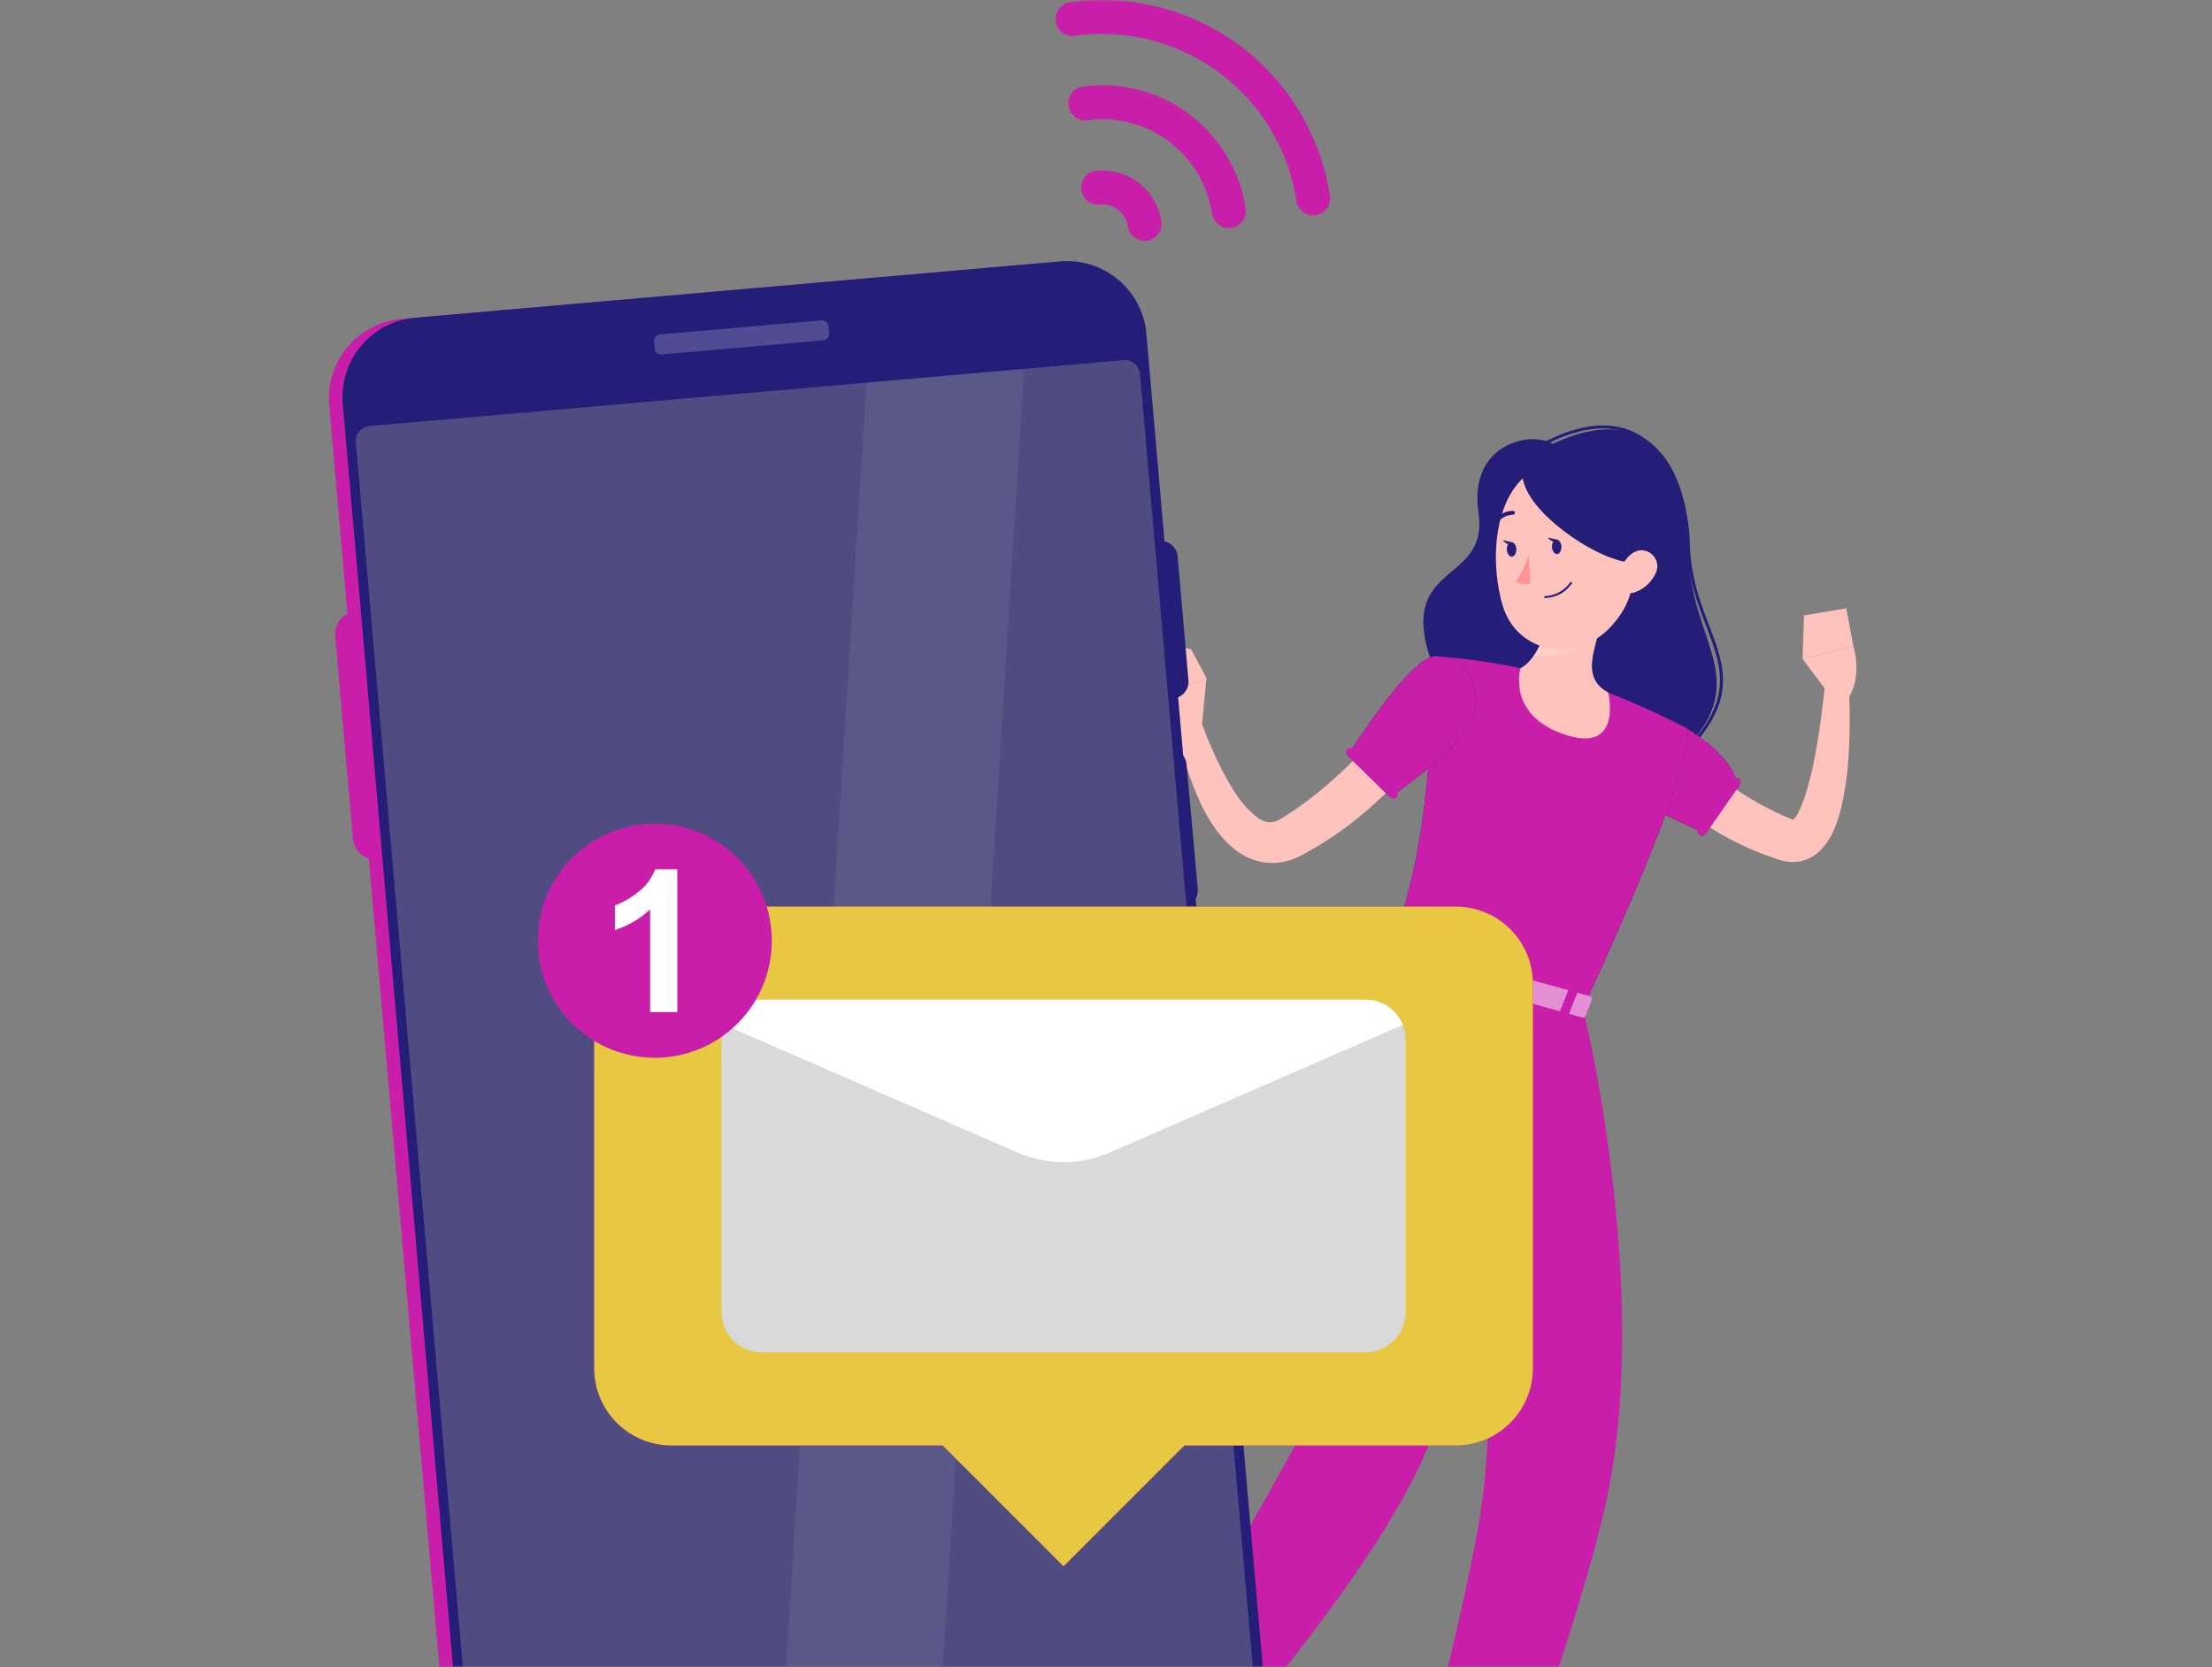 <?xml version="1.0" encoding="UTF-8"?> <svg xmlns="http://www.w3.org/2000/svg" width="552" height="416" viewBox="0 0 552 416" fill="none"><rect x="0" y="0" width="552" height="416" fill="#808080" stroke="none"/><g clip-path="url(#clip0_4252_5354)"><mask id="mask0_4252_5354" style="mask-type:luminance" maskUnits="userSpaceOnUse" x="0" y="0" width="552" height="416"><path d="M552 0H0V416H552V0Z" fill="white"></path></mask><g mask="url(#mask0_4252_5354)"><path d="M387.452 110.78C382.016 107.379 366.404 110.78 368.951 127.858C371.499 144.936 351.433 140.567 355.816 160.434C360.199 180.301 395.763 209.817 417.666 189.779C439.568 169.741 421.11 160.903 421.522 137.123C421.807 122.991 415.403 97.687 387.452 110.78Z" fill="#241E78"></path><path d="M419.673 188.923C419.572 188.922 419.474 188.882 419.403 188.809C419.368 188.776 419.341 188.736 419.322 188.692C419.304 188.648 419.294 188.601 419.294 188.553C419.294 188.505 419.304 188.458 419.322 188.414C419.341 188.37 419.368 188.33 419.403 188.297C432.894 174.891 429.778 166.722 425.835 156.39C423.644 150.698 421.182 144.208 420.968 135.797C420.755 126.718 417.439 114.322 408.8 109.213C402.681 105.598 394.825 106.224 385.461 111.077C385.376 111.118 385.278 111.124 385.188 111.095C385.098 111.066 385.022 111.004 384.977 110.921C384.953 110.878 384.937 110.831 384.932 110.782C384.927 110.733 384.932 110.684 384.947 110.637C384.961 110.591 384.985 110.547 385.018 110.51C385.05 110.473 385.089 110.444 385.134 110.423C394.74 105.442 402.823 104.83 409.185 108.587C418.065 113.852 421.481 126.518 421.708 135.769C421.908 144.066 424.355 150.47 426.519 156.12C430.546 166.708 433.748 175.076 419.915 188.852C419.845 188.902 419.76 188.927 419.673 188.923Z" fill="#241E78"></path><path d="M422.832 186.975C422.832 186.975 423.059 187.303 423.216 187.516L423.785 188.285C424.203 188.816 424.644 189.343 425.109 189.864C426.063 190.939 427.08 191.956 428.154 192.91C430.358 194.928 432.74 196.743 435.27 198.332C437.839 199.968 440.511 201.436 443.268 202.73C444.691 203.427 446.114 203.982 447.537 204.608C447.808 204.736 447.538 204.608 447.353 204.722C447.167 204.836 447.011 204.935 447.167 204.85C447.865 204.256 448.42 203.511 448.79 202.673C449.419 201.418 449.957 200.12 450.398 198.787C451.353 195.815 452.128 192.788 452.718 189.722C453.358 186.591 453.856 183.389 454.297 180.158C454.739 176.928 455.137 173.655 455.493 170.453H461.285C461.759 177.259 461.707 184.091 461.129 190.889C460.863 194.412 460.325 197.909 459.52 201.349C459.088 203.218 458.498 205.046 457.756 206.814C456.857 209.066 455.466 211.089 453.685 212.734C452.374 213.883 450.775 214.655 449.06 214.969C447.361 215.253 445.618 215.102 443.994 214.527C442.329 213.93 440.635 213.432 438.984 212.748C435.633 211.44 432.389 209.875 429.279 208.066C426.12 206.189 423.135 204.037 420.355 201.634C418.946 200.384 417.616 199.048 416.371 197.635C415.73 196.923 415.104 196.212 414.506 195.386L413.624 194.134C413.311 193.664 413.097 193.337 412.656 192.568L422.832 186.975Z" fill="#FFC3BD"></path><path d="M420.881 181.709C434.187 190.248 433.106 195.428 433.106 195.428L424.738 207.553C424.738 207.553 403.391 199.014 402.067 192.311C400.672 185.323 414.42 177.582 420.881 181.709Z" fill="#241E78"></path><path d="M420.881 181.709C434.187 190.248 433.106 195.428 433.106 195.428L424.738 207.553C424.738 207.553 403.391 199.014 402.067 192.311C400.672 185.323 414.42 177.582 420.881 181.709Z" fill="#C81EA9"></path><path d="M433.91 194.235C434.157 194.41 434.326 194.676 434.379 194.974C434.432 195.272 434.366 195.58 434.194 195.829L425.656 208.083C425.571 208.208 425.463 208.316 425.336 208.398C425.21 208.481 425.068 208.537 424.919 208.564C424.77 208.59 424.618 208.587 424.47 208.553C424.323 208.519 424.184 208.456 424.062 208.367C423.939 208.281 423.834 208.171 423.754 208.044C423.674 207.917 423.62 207.775 423.594 207.627C423.569 207.478 423.574 207.327 423.607 207.18C423.641 207.034 423.704 206.896 423.791 206.773L432.33 194.52C432.505 194.277 432.767 194.111 433.062 194.058C433.357 194.004 433.661 194.068 433.91 194.235Z" fill="#C81EA9"></path><path d="M456.431 173.242L449.828 164.419L462.494 161.16C462.494 161.16 465.07 169.015 460.857 174.779L456.431 173.242Z" fill="#FFC3BD"></path><path d="M450.184 153.576L460.729 151.797L462.494 161.162L449.828 164.421L450.184 153.576Z" fill="#FFC3BD"></path><path d="M420.883 181.709C420.883 181.709 425.722 184.996 395.053 251.628L346.766 238.265C353.013 218.824 356.4 206.713 358.151 163.777C365.301 164.252 372.407 165.246 379.413 166.752C386.853 168.254 394.177 170.285 401.329 172.828C407.996 175.448 414.523 178.412 420.883 181.709Z" fill="#241E78"></path><path d="M420.883 181.709C420.883 181.709 425.722 184.996 395.053 251.628L346.766 238.265C353.013 218.824 356.4 206.713 358.151 163.777C365.301 164.252 372.407 165.246 379.413 166.752C386.853 168.254 394.177 170.285 401.329 172.828C407.996 175.448 414.523 178.412 420.883 181.709Z" fill="#C81EA9"></path><path d="M388.44 142.66C387.871 150.103 385.665 163.409 379.432 166.754C379.432 166.754 375.803 179.092 391.543 183.632C404.878 187.46 401.348 172.83 401.348 172.83C394.005 168.774 398.502 161.588 399.925 153.533L388.44 142.66Z" fill="#FFC3BD"></path><path opacity="0.2" d="M388.364 142.672C387.909 148.635 386.414 158.426 382.586 163.749C387.026 164.19 393.971 162.838 396.021 159.479C397.034 157.125 397.857 154.693 398.483 152.207L388.364 142.672Z" fill="white"></path><path d="M407.965 131.886C407.965 144.126 408.178 149.32 402.386 155.938C393.662 165.9 378.634 163.181 375.005 151.17C371.746 140.368 372.344 122.166 384.013 116.602C386.577 115.364 389.416 114.802 392.258 114.97C395.101 115.138 397.853 116.03 400.253 117.562C402.654 119.094 404.622 121.214 405.972 123.721C407.322 126.228 408.008 129.039 407.965 131.886Z" fill="#FFC3BD"></path><path d="M382.674 125.097C389.547 134.703 412.673 148.052 414.225 135.187C415.776 122.322 403.964 109.571 392.266 110.837C380.567 112.104 376.796 116.928 382.674 125.097Z" fill="#241E78"></path><path d="M413.031 143.314C412.513 144.367 411.793 145.307 410.912 146.082C410.03 146.856 409.005 147.448 407.894 147.826C404.919 148.808 403.283 146.189 403.98 143.3C404.62 140.696 406.926 137.052 409.986 137.323C410.651 137.391 411.288 137.625 411.839 138.004C412.39 138.382 412.838 138.893 413.141 139.489C413.444 140.085 413.593 140.747 413.573 141.415C413.554 142.084 413.368 142.737 413.031 143.314Z" fill="#FFC3BD"></path><path d="M395.051 251.671C395.051 251.671 412.242 321.305 400.971 373.976C393.414 409.255 366.175 480.526 366.175 480.526L344.828 479.986C344.828 479.986 365.45 405.199 369.705 375.783C377.005 325.461 359.629 241.879 359.629 241.879L395.051 251.671Z" fill="#C81EA9"></path><path opacity="0.2" d="M375.887 261.633L365.242 278.426C368.429 298.338 370.449 318.42 371.29 338.568C386.305 311.77 379.217 275.864 375.887 261.633Z" fill="white"></path><path d="M384.463 248.824C384.463 248.824 374.501 324.962 353.054 368.226C335.706 403.164 289.411 452.903 289.411 452.903L277.57 440.707C277.57 440.707 308.88 386.627 321.688 363.444C353.31 306.518 325.288 255.499 346.721 238.207L384.463 248.824Z" fill="#C81EA9"></path><path d="M346.823 235.221L343.45 238.95C343.194 239.234 343.45 239.69 344.047 239.846L394.697 253.864C395.124 253.978 395.551 253.864 395.651 253.608L397.287 249.339C397.401 249.054 397.088 248.698 396.618 248.556L347.719 235.022C347.565 234.974 347.402 234.967 347.244 235.002C347.087 235.037 346.942 235.113 346.823 235.221Z" fill="#C81EA9"></path><path opacity="0.5" d="M346.823 235.221L343.45 238.95C343.194 239.234 343.45 239.69 344.047 239.846L394.697 253.864C395.124 253.978 395.551 253.864 395.651 253.608L397.287 249.339C397.401 249.054 397.088 248.698 396.618 248.556L347.719 235.022C347.565 234.974 347.402 234.967 347.244 235.002C347.087 235.037 346.942 235.113 346.823 235.221Z" fill="white"></path><path d="M351.88 242.507L350.57 242.152C350.314 242.08 350.158 241.881 350.215 241.725L352.378 236.288C352.449 236.117 352.719 236.046 352.976 236.118L354.285 236.488C354.541 236.488 354.712 236.744 354.641 236.914L352.477 242.351C352.408 242.438 352.313 242.501 352.205 242.529C352.097 242.558 351.983 242.55 351.88 242.507Z" fill="#C81EA9"></path><path d="M390.884 253.307L389.575 252.951C389.319 252.88 389.148 252.681 389.219 252.524L391.382 247.074C391.451 246.986 391.547 246.923 391.655 246.895C391.763 246.867 391.877 246.875 391.98 246.917L393.289 247.287C393.545 247.358 393.702 247.543 393.645 247.7L391.482 253.094C391.411 253.307 391.211 253.378 390.884 253.307Z" fill="#C81EA9"></path><path d="M371.386 247.914L370.077 247.544C369.806 247.544 369.65 247.288 369.707 247.132L371.884 241.681C371.884 241.524 372.211 241.453 372.468 241.524L373.777 241.88C374.047 241.88 374.204 242.151 374.147 242.307L371.969 247.758C371.913 247.914 371.642 247.986 371.386 247.914Z" fill="#C81EA9"></path><path d="M389.658 136.398C389.658 137.394 389.231 138.234 388.591 138.262C387.95 138.291 387.367 137.536 387.296 136.54C387.225 135.544 387.723 134.704 388.377 134.662C389.032 134.619 389.601 135.387 389.658 136.398Z" fill="#241E78"></path><path d="M378.4 137.035C378.4 138.032 377.973 138.871 377.319 138.914C376.664 138.957 376.109 138.174 376.038 137.178C375.967 136.181 376.465 135.342 377.119 135.313C377.774 135.285 378.4 136.053 378.4 137.035Z" fill="#241E78"></path><path d="M377.435 135.346L375.016 134.805C375.016 134.805 376.34 136.598 377.435 135.346Z" fill="#241E78"></path><path d="M381.495 138.574C380.742 140.889 379.679 143.091 378.336 145.121C378.862 145.452 379.455 145.665 380.072 145.744C380.689 145.822 381.315 145.765 381.908 145.576L381.495 138.574Z" fill="#FF9293"></path><path d="M387.439 148.963C386.848 149.116 386.242 149.207 385.632 149.234C385.6 149.238 385.567 149.235 385.536 149.225C385.505 149.215 385.476 149.199 385.452 149.178C385.428 149.156 385.408 149.13 385.395 149.1C385.382 149.07 385.375 149.038 385.376 149.006C385.374 148.974 385.377 148.942 385.387 148.912C385.398 148.882 385.414 148.854 385.435 148.83C385.456 148.807 385.483 148.787 385.512 148.773C385.54 148.76 385.571 148.751 385.603 148.75C386.847 148.699 388.063 148.359 389.152 147.756C390.242 147.154 391.176 146.305 391.879 145.277C391.916 145.232 391.967 145.202 392.024 145.191C392.081 145.181 392.139 145.191 392.189 145.221C392.239 145.25 392.277 145.296 392.296 145.351C392.315 145.406 392.314 145.465 392.292 145.519C391.171 147.242 389.436 148.474 387.439 148.963Z" fill="#241E78"></path><path d="M393.376 129.124C393.295 129.144 393.211 129.144 393.131 129.121C393.051 129.099 392.978 129.055 392.92 128.996C392.403 128.449 391.762 128.035 391.051 127.787C390.34 127.54 389.581 127.466 388.836 127.572C388.71 127.595 388.58 127.569 388.472 127.501C388.364 127.432 388.286 127.326 388.252 127.202C388.227 127.076 388.251 126.945 388.32 126.836C388.389 126.727 388.497 126.649 388.622 126.619C389.524 126.474 390.447 126.549 391.314 126.836C392.181 127.123 392.966 127.615 393.603 128.27C393.691 128.364 393.74 128.489 393.74 128.618C393.74 128.748 393.691 128.872 393.603 128.967C393.541 129.036 393.463 129.09 393.376 129.124Z" fill="#241E78"></path><path d="M373.533 130.561C373.458 130.606 373.372 130.63 373.284 130.63C373.196 130.63 373.11 130.606 373.035 130.561C372.934 130.485 372.867 130.372 372.849 130.247C372.83 130.122 372.861 129.995 372.935 129.892C373.46 129.145 374.157 128.536 374.967 128.115C375.777 127.693 376.676 127.473 377.589 127.473C377.652 127.476 377.715 127.493 377.772 127.52C377.829 127.548 377.881 127.587 377.923 127.634C377.965 127.682 377.998 127.737 378.019 127.798C378.039 127.858 378.048 127.922 378.044 127.985C378.041 128.049 378.025 128.111 377.997 128.168C377.969 128.226 377.93 128.277 377.883 128.319C377.835 128.361 377.78 128.394 377.719 128.415C377.659 128.436 377.596 128.444 377.532 128.441C376.782 128.452 376.045 128.642 375.382 128.993C374.719 129.344 374.149 129.847 373.718 130.461C373.665 130.508 373.601 130.542 373.533 130.561Z" fill="#241E78"></path><path d="M359.292 182.122C358.054 184 356.93 185.509 355.663 187.103C354.397 188.696 353.159 190.191 351.849 191.671C349.223 194.646 346.429 197.468 343.481 200.124C340.55 202.834 337.44 205.344 334.174 207.638C332.566 208.834 330.844 209.873 329.164 210.954L326.532 212.463L325.222 213.203C324.738 213.459 324.112 213.801 323.514 214.043C320.877 215.236 317.946 215.622 315.089 215.153C312.393 214.644 309.874 213.448 307.774 211.68C306.003 210.202 304.442 208.488 303.135 206.585C301.93 204.858 300.859 203.04 299.933 201.149C296.557 193.981 294.228 186.365 293.016 178.535L298.709 177.226C299.89 180.613 301.214 184.128 302.708 187.416C304.108 190.702 305.759 193.876 307.646 196.908C309.22 199.652 311.308 202.068 313.794 204.024C314.622 204.658 315.605 205.056 316.641 205.176C317.546 205.215 318.443 204.998 319.231 204.55C319.506 204.41 319.772 204.253 320.028 204.081L321.138 203.369L323.344 201.946C324.767 200.893 326.19 199.911 327.613 198.787C330.416 196.592 333.104 194.255 335.668 191.785C338.272 189.323 340.706 186.69 343.054 183.986C344.235 182.634 345.388 181.268 346.498 179.873C347.608 178.478 348.718 177.027 349.615 175.746L359.292 182.122Z" fill="#FFC3BD"></path><path d="M299.805 182.477L301.057 169.199L289.117 174.081C289.117 174.081 290.54 180.755 295.094 183.146L299.805 182.477Z" fill="#FFC3BD"></path><path d="M297.244 162.027L288.008 160.02L289.118 174.081L301.058 169.199L297.244 162.027Z" fill="#FFC3BD"></path><path d="M358.168 163.777C351.949 163.777 336.977 187.515 336.977 187.515L347.551 198.473C347.551 198.473 367.475 185.039 368.258 177.126C368.941 170.324 366.081 163.848 358.168 163.777Z" fill="#241E78"></path><path d="M358.168 163.777C351.949 163.777 336.977 187.515 336.977 187.515L347.551 198.473C347.551 198.473 367.475 185.039 368.258 177.126C368.941 170.324 366.081 163.848 358.168 163.777Z" fill="#C81EA9"></path><path d="M348.519 199.014C348.306 199.227 348.016 199.347 347.715 199.347C347.414 199.347 347.124 199.227 346.911 199.014L336.223 188.54C336.01 188.326 335.891 188.037 335.891 187.736C335.891 187.434 336.01 187.145 336.223 186.932C336.439 186.718 336.73 186.598 337.034 186.598C337.338 186.598 337.63 186.718 337.845 186.932L348.519 197.392C348.733 197.608 348.853 197.899 348.853 198.203C348.853 198.507 348.733 198.798 348.519 199.014Z" fill="#C81EA9"></path><path d="M388.661 134.689L386.242 134.148C386.242 134.148 387.565 135.941 388.661 134.689Z" fill="#241E78"></path><path d="M137.199 503.13L298.156 489.076C309.087 488.122 317.174 478.487 316.22 467.557L282.696 83.601C281.741 72.67 272.107 64.583 261.176 65.537L100.219 79.591C89.288 80.545 81.2 90.18 82.155 101.111L115.679 485.066C116.634 495.997 126.268 504.084 137.199 503.13Z" fill="#C81EA9"></path><path d="M94.204 214.513C95.695 214.372 97.07 213.649 98.032 212.501C98.994 211.353 99.464 209.872 99.341 208.379L94.915 157.744C94.778 156.253 94.058 154.876 92.913 153.912C91.768 152.948 90.288 152.473 88.796 152.592C87.302 152.729 85.923 153.451 84.959 154.599C83.994 155.748 83.522 157.231 83.644 158.726L88.084 209.361C88.222 210.852 88.941 212.229 90.087 213.193C91.232 214.157 92.711 214.632 94.204 214.513Z" fill="#C81EA9"></path><path d="M290.788 174.466L292.759 174.293C295.069 174.092 296.778 172.056 296.576 169.746L293.875 138.811C293.673 136.501 291.637 134.792 289.328 134.993L287.357 135.165C285.047 135.367 283.338 137.403 283.54 139.713L286.241 170.648C286.442 172.958 288.478 174.667 290.788 174.466Z" fill="#241E78"></path><path d="M293.099 226.543L295.077 226.365C297.396 226.157 299.106 224.108 298.897 221.789L296.103 190.736C295.894 188.418 293.845 186.707 291.527 186.916L289.548 187.094C287.23 187.303 285.519 189.351 285.728 191.67L288.523 222.723C288.731 225.042 290.78 226.752 293.099 226.543Z" fill="#241E78"></path><path d="M140.581 502.825L301.538 488.771C312.469 487.817 320.556 478.182 319.602 467.251L286.078 83.296C285.124 72.366 275.489 64.278 264.558 65.233L103.601 79.286C92.67 80.241 84.583 89.876 85.537 100.806L119.061 484.761C120.016 495.692 129.65 503.779 140.581 502.825Z" fill="#241E78"></path><path opacity="0.4" d="M124.73 478.92L312.941 462.483C313.925 462.392 314.833 461.917 315.467 461.159C316.102 460.402 316.411 459.425 316.328 458.441L284.478 93.263C284.388 92.281 283.914 91.376 283.16 90.742C282.406 90.108 281.433 89.796 280.451 89.875L92.169 106.327C91.683 106.37 91.21 106.508 90.778 106.733C90.345 106.959 89.961 107.268 89.648 107.642C89.335 108.016 89.098 108.448 88.952 108.913C88.806 109.379 88.753 109.868 88.796 110.354L120.703 475.547C120.744 476.034 120.881 476.507 121.106 476.941C121.331 477.374 121.64 477.759 122.014 478.072C122.389 478.386 122.821 478.622 123.287 478.768C123.754 478.913 124.244 478.965 124.73 478.92Z" fill="#929292"></path><path opacity="0.06" d="M255.574 92.051L231.922 469.554L192.586 472.998L216.239 95.481L255.574 92.051Z" fill="#F9F9F9"></path><path opacity="0.2" d="M204.951 79.936L164.758 83.446C163.826 83.527 163.136 84.348 163.218 85.28L163.36 86.91C163.441 87.842 164.263 88.532 165.195 88.45L205.388 84.941C206.32 84.859 207.009 84.038 206.928 83.106L206.785 81.476C206.704 80.544 205.883 79.855 204.951 79.936Z" fill="white"></path><path d="M167.493 226.227H363.332C368.419 226.242 373.293 228.269 376.89 231.866C380.488 235.463 382.515 240.338 382.53 245.425V341.487C382.515 346.575 380.488 351.451 376.891 355.051C373.295 358.65 368.42 360.681 363.332 360.699H295.562L265.405 390.856L235.249 360.699H167.493C162.402 360.684 157.524 358.655 153.924 355.056C150.325 351.456 148.296 346.578 148.281 341.487V245.425C148.296 240.335 150.325 235.459 153.925 231.861C157.525 228.264 162.404 226.238 167.493 226.227Z" fill="#C81EA9"></path><path d="M167.493 226.227H363.332C368.419 226.242 373.293 228.269 376.89 231.866C380.488 235.463 382.515 240.338 382.53 245.425V341.487C382.515 346.575 380.488 351.451 376.891 355.051C373.295 358.65 368.42 360.681 363.332 360.699H295.562L265.405 390.856L235.249 360.699H167.493C162.402 360.684 157.524 358.655 153.924 355.056C150.325 351.456 148.296 346.578 148.281 341.487V245.425C148.296 240.335 150.325 235.459 153.925 231.861C157.525 228.264 162.404 226.238 167.493 226.227Z" fill="#E8C742"></path><path d="M180.047 259.513V327.397C180.024 330.029 181.044 332.564 182.884 334.446C184.724 336.329 187.235 337.407 189.867 337.444H340.948C343.58 337.407 346.09 336.329 347.93 334.446C349.77 332.564 350.79 330.029 350.767 327.397V259.513C350.766 258.227 350.525 256.953 350.056 255.756C349.34 253.917 348.089 252.336 346.466 251.215C344.842 250.094 342.921 249.484 340.948 249.465H189.867C187.896 249.483 185.975 250.092 184.354 251.214C182.732 252.335 181.485 253.918 180.773 255.756C180.29 256.949 180.044 258.225 180.047 259.513Z" fill="#D9D9D9"></path><path d="M180.773 255.756L253.809 287.563C257.469 289.161 261.42 289.986 265.414 289.986C269.409 289.986 273.36 289.161 277.02 287.563L350.056 255.756C349.34 253.917 348.089 252.336 346.466 251.215C344.843 250.094 342.921 249.484 340.948 249.465H189.867C187.896 249.483 185.975 250.092 184.354 251.214C182.732 252.335 181.485 253.918 180.773 255.756Z" fill="white"></path><path d="M184.048 255.407C195.452 244.003 195.452 225.513 184.048 214.108C172.643 202.704 154.153 202.704 142.748 214.108C131.344 225.513 131.344 244.003 142.748 255.407C154.153 266.812 172.643 266.812 184.048 255.407Z" fill="#C81EA9"></path><path d="M169.029 252.554H162.226V226.937C159.711 229.276 156.714 231.035 153.445 232.089V225.927C155.544 225.155 157.498 224.034 159.223 222.611C161.166 221.165 162.649 219.188 163.493 216.918H169.014L169.029 252.554Z" fill="white"></path><path d="M327.697 53.74C326.684 53.732 325.707 53.364 324.941 52.702C324.174 52.04 323.668 51.127 323.513 50.126C321.561 37.296 314.601 25.763 304.159 18.056C293.718 10.349 280.647 7.096 267.811 9.011C266.769 9.038 265.753 8.684 264.955 8.014C264.156 7.344 263.631 6.405 263.477 5.374C263.322 4.343 263.551 3.291 264.119 2.417C264.686 1.543 265.554 0.907 266.559 0.629C281.616 -1.616 296.948 2.202 309.194 11.247C321.439 20.291 329.598 33.822 331.881 48.873C332.037 49.981 331.751 51.106 331.086 52.006C330.42 52.905 329.428 53.508 328.323 53.684C328.117 53.723 327.907 53.742 327.697 53.74Z" fill="#C81EA9"></path><path d="M306.648 56.9C305.637 56.892 304.662 56.526 303.896 55.867C303.13 55.208 302.622 54.298 302.464 53.299C301.365 46.045 297.433 39.523 291.532 35.164C285.63 30.805 278.241 28.964 270.984 30.045C269.941 30.076 268.922 29.724 268.12 29.056C267.319 28.387 266.79 27.448 266.634 26.416C266.478 25.384 266.706 24.33 267.274 23.454C267.842 22.579 268.711 21.941 269.717 21.663C279.197 20.247 288.851 22.649 296.562 28.343C304.273 34.036 309.41 42.556 310.846 52.033C311.006 53.143 310.722 54.272 310.056 55.174C309.391 56.077 308.396 56.682 307.288 56.857C307.076 56.886 306.862 56.9 306.648 56.9Z" fill="#C81EA9"></path><path d="M285.618 60.072C284.605 60.063 283.628 59.695 282.863 59.033C282.095 58.371 281.589 57.458 281.434 56.457C281.31 55.624 281.024 54.824 280.59 54.103C280.157 53.382 279.585 52.753 278.908 52.253C278.231 51.753 277.462 51.392 276.645 51.19C275.828 50.989 274.98 50.95 274.148 51.077C273.115 51.091 272.112 50.731 271.325 50.062C270.537 49.393 270.019 48.462 269.867 47.44C269.714 46.419 269.936 45.377 270.493 44.507C271.05 43.637 271.903 42.998 272.895 42.709C274.832 42.417 276.807 42.511 278.708 42.985C280.609 43.459 282.397 44.305 283.969 45.472C285.542 46.64 286.868 48.108 287.872 49.79C288.875 51.473 289.536 53.337 289.816 55.276C289.972 56.384 289.686 57.508 289.021 58.408C288.355 59.308 287.363 59.91 286.258 60.086C286.045 60.102 285.83 60.097 285.618 60.072Z" fill="#C81EA9"></path></g></g><defs><clipPath id="clip0_4252_5354"><rect width="552" height="416" fill="white"></rect></clipPath></defs></svg> 